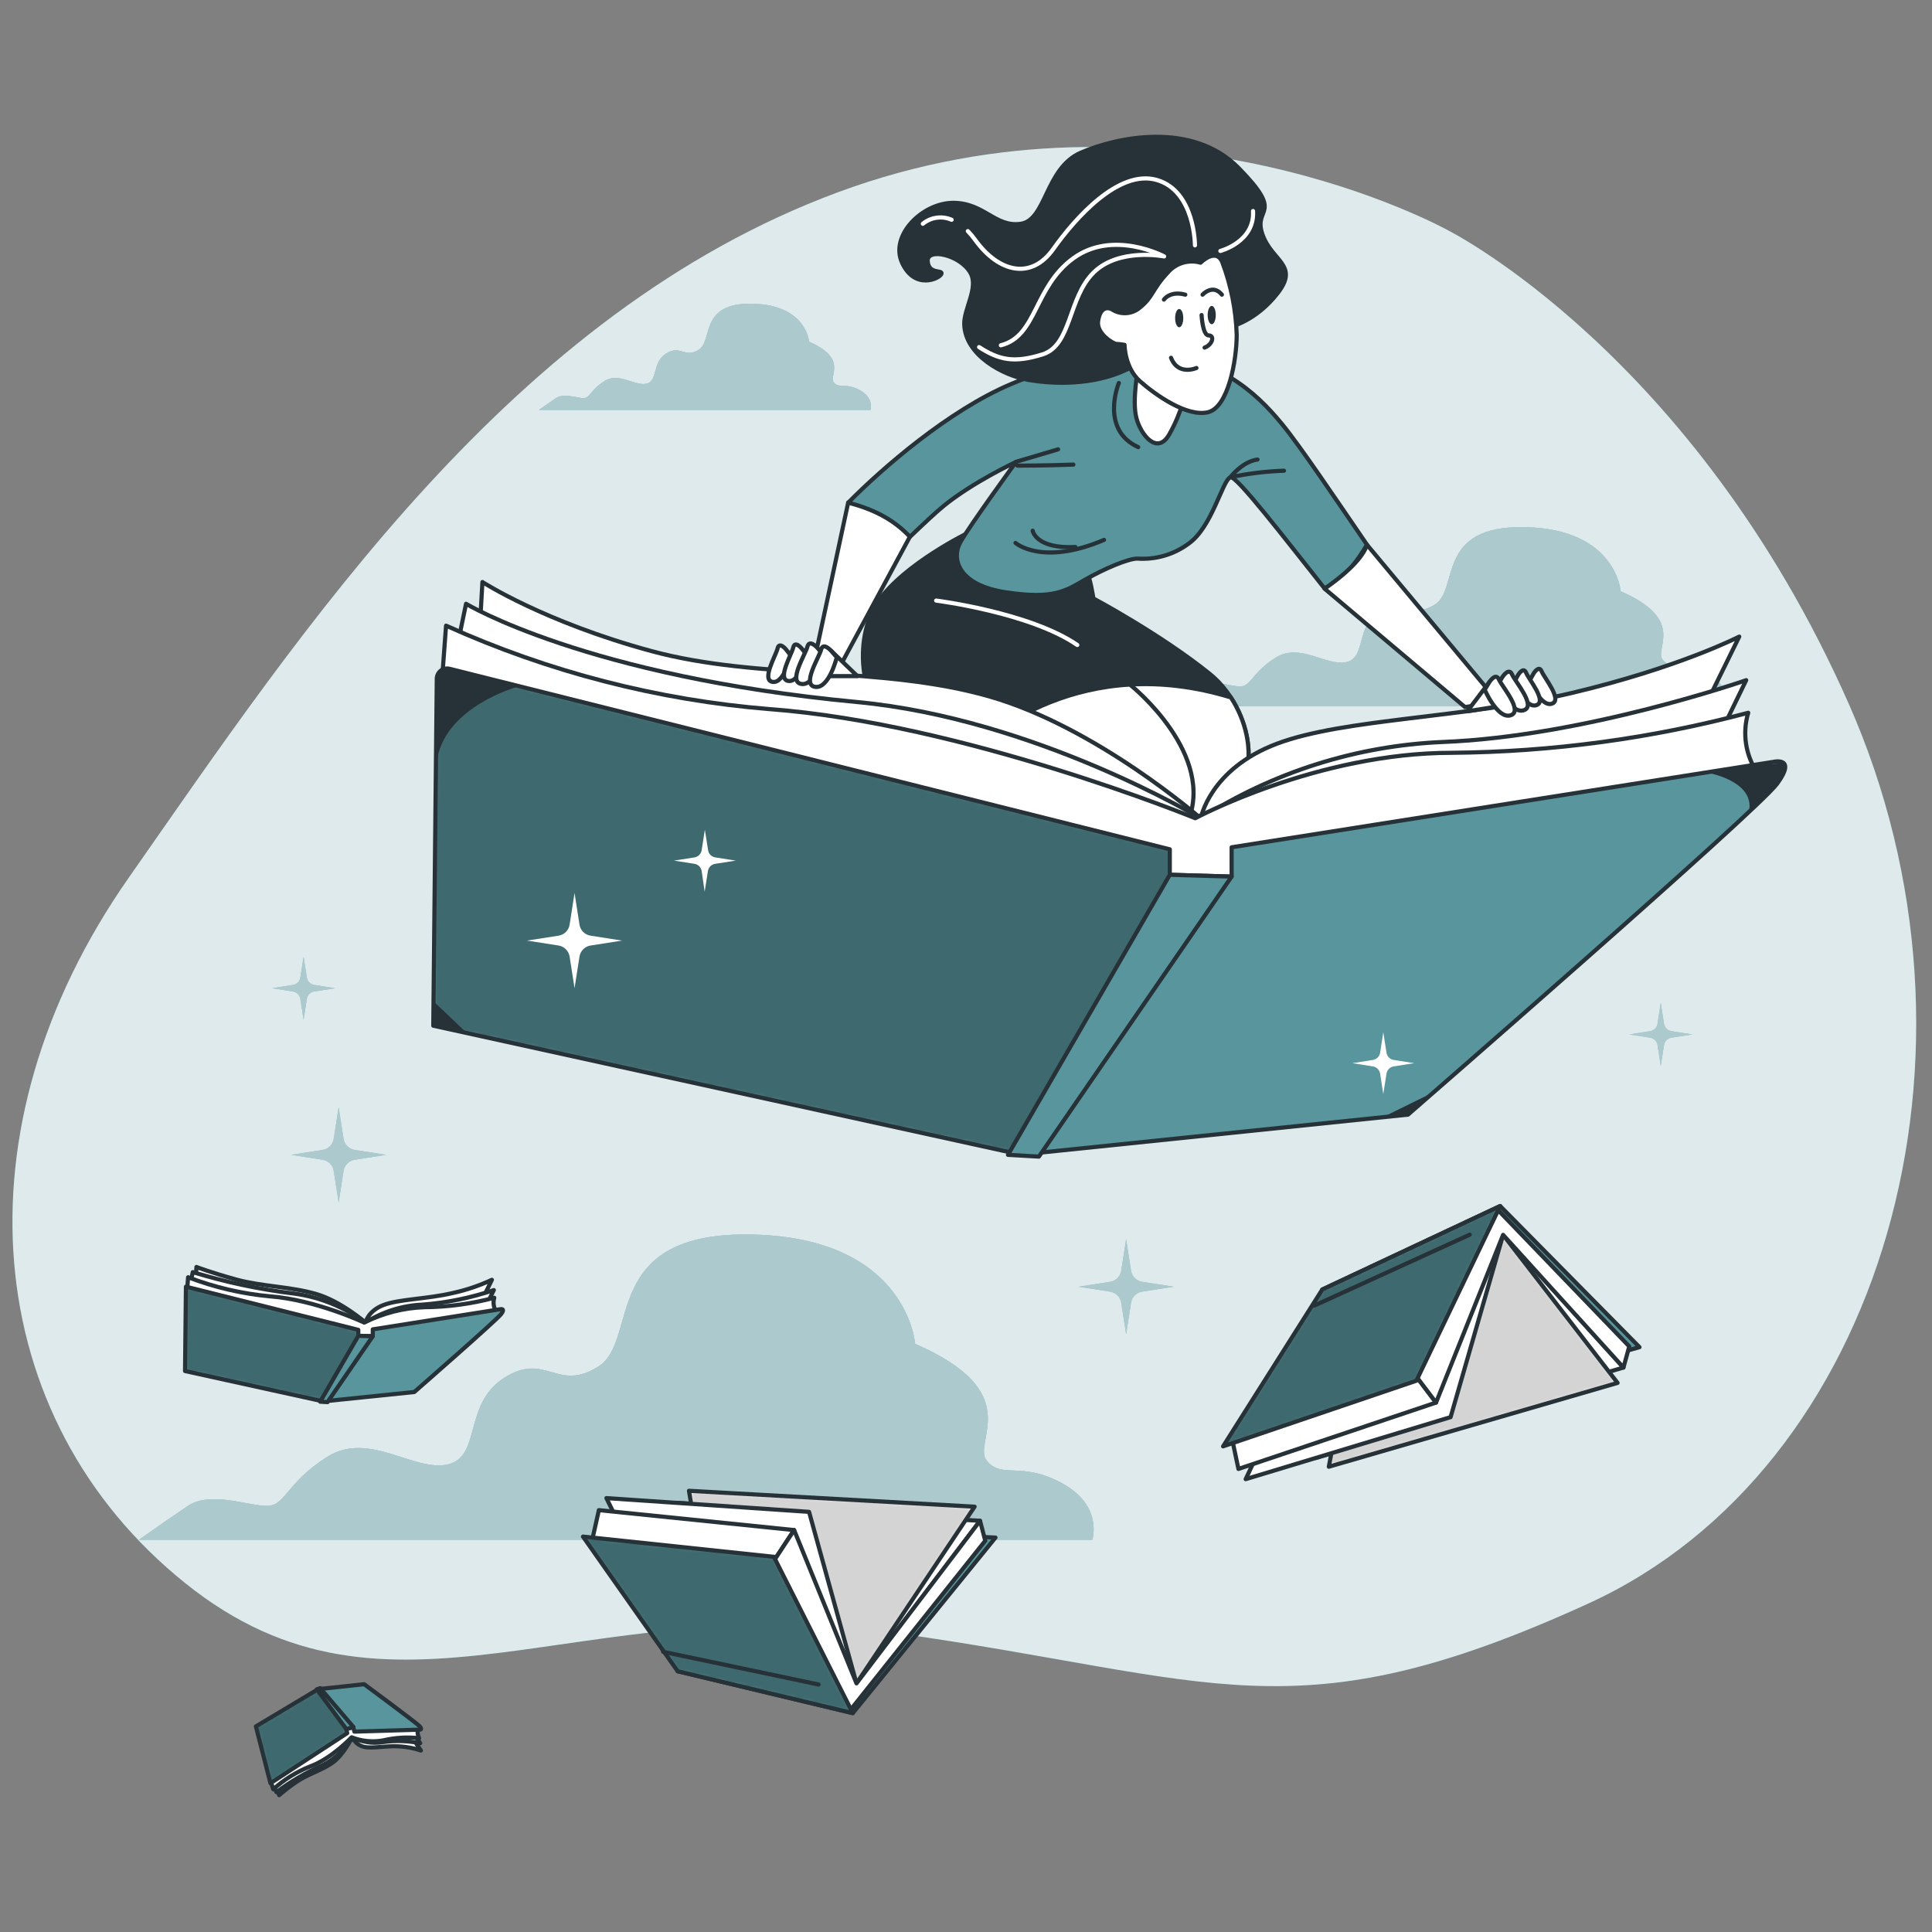 <svg width="466" height="466" viewBox="0 0 466 466" fill="none" xmlns="http://www.w3.org/2000/svg">
<rect x="0" y="0" width="466" height="466" fill="#808080" stroke="none"/>
<path d="M349.35 55.602C349.35 55.602 280.764 17.245 202.097 46.379C123.431 75.513 73.231 151.371 30.982 211.805C-11.267 272.239 -4.852 342.075 44.669 381.849C94.189 421.622 139.045 383.039 216.165 393.905C293.284 404.77 312.052 419.242 383.126 386.764C454.2 354.286 483.167 253.852 445.845 169.58C408.523 85.307 349.35 55.602 349.35 55.602Z" fill="#59959C"/>
<path opacity="0.8" d="M349.35 55.602C349.35 55.602 280.764 17.245 202.097 46.379C123.431 75.513 73.231 151.371 30.982 211.805C-11.267 272.239 -4.852 342.075 44.669 381.849C94.189 421.622 139.045 383.039 216.165 393.905C293.284 404.77 312.052 419.242 383.126 386.764C454.2 354.286 483.167 253.852 445.845 169.58C408.523 85.307 349.35 55.602 349.35 55.602Z" fill="white"/>
<path d="M411.76 162.368C405.893 159.166 403.227 161.832 401.049 159.166C398.871 156.5 406.916 149.562 390.909 142.624C390.909 142.624 389.85 127.688 367.976 127.152C346.101 126.616 352.052 142.1 346.101 145.825C340.151 149.55 338.627 143.695 332.76 147.432C326.893 151.169 329.559 158.631 324.763 159.702C319.966 160.773 313.564 154.941 307.696 158.631C301.829 162.32 301.829 165.569 299.151 165.569C296.474 165.569 291.154 163.439 287.952 165.569C284.751 167.699 281.014 170.329 281.014 170.329H416.033C416.033 170.329 417.639 165.569 411.76 162.368Z" fill="#59959C"/>
<path opacity="0.5" d="M411.76 162.368C405.893 159.166 403.227 161.832 401.049 159.166C398.871 156.5 406.916 149.562 390.909 142.624C390.909 142.624 389.85 127.688 367.976 127.152C346.101 126.616 352.052 142.1 346.101 145.825C340.151 149.55 338.627 143.695 332.76 147.432C326.893 151.169 329.559 158.631 324.763 159.702C319.966 160.773 313.564 154.941 307.696 158.631C301.829 162.32 301.829 165.569 299.151 165.569C296.474 165.569 291.154 163.439 287.952 165.569C284.751 167.699 281.014 170.329 281.014 170.329H416.033C416.033 170.329 417.639 165.569 411.76 162.368Z" fill="#59959C"/>
<path d="M207.417 94.126C203.942 92.234 202.359 93.817 201.098 92.234C199.836 90.651 204.573 86.545 195.147 82.427C195.147 82.427 194.516 73.573 181.556 73.263C168.596 72.954 172.035 82.118 168.596 84.332C165.156 86.545 164.168 83.07 160.681 85.272C157.194 87.474 158.789 91.913 155.921 92.555C153.053 93.198 149.28 89.699 145.805 91.913C142.33 94.126 142.33 96.03 140.747 96.03C139.164 96.03 135.986 94.757 134.106 96.03C132.226 97.304 130 98.875 130 98.875H209.952C209.952 98.875 210.904 96.066 207.417 94.126Z" fill="#59959C"/>
<path opacity="0.5" d="M207.417 94.126C203.942 92.234 202.359 93.817 201.098 92.234C199.836 90.651 204.573 86.545 195.147 82.427C195.147 82.427 194.516 73.573 181.556 73.263C168.596 72.954 172.035 82.118 168.596 84.332C165.156 86.545 164.168 83.07 160.681 85.272C157.194 87.474 158.789 91.913 155.921 92.555C153.053 93.198 149.28 89.699 145.805 91.913C142.33 94.126 142.33 96.03 140.747 96.03C139.164 96.03 135.986 94.757 134.106 96.03C132.226 97.304 130 98.875 130 98.875H209.952C209.952 98.875 210.904 96.066 207.417 94.126Z" fill="#59959C"/>
<path d="M256.176 357.773C246.179 352.31 241.633 356.856 237.991 352.31C234.349 347.764 247.988 335.958 220.723 324.14C220.723 324.14 218.902 298.683 181.639 297.779C144.377 296.874 154.362 323.224 144.365 329.591C134.368 335.958 131.642 325.949 121.645 332.316C111.648 338.683 116.183 351.358 108.007 353.226C99.831 355.095 88.965 345.038 78.92 351.406C68.876 357.773 68.923 363.223 64.377 363.223C59.831 363.223 50.738 359.582 45.335 363.223C39.932 366.865 33.517 371.4 33.517 371.4H263.448C263.448 371.4 266.173 363.223 256.176 357.773Z" fill="#59959C"/>
<path opacity="0.5" d="M256.176 357.773C246.179 352.31 241.633 356.856 237.991 352.31C234.349 347.764 247.988 335.958 220.723 324.14C220.723 324.14 218.902 298.683 181.639 297.779C144.377 296.874 154.362 323.224 144.365 329.591C134.368 335.958 131.642 325.949 121.645 332.316C111.648 338.683 116.183 351.358 108.007 353.226C99.831 355.095 88.965 345.038 78.92 351.406C68.876 357.773 68.923 363.223 64.377 363.223C59.831 363.223 50.738 359.582 45.335 363.223C39.932 366.865 33.517 371.4 33.517 371.4H263.448C263.448 371.4 266.173 363.223 256.176 357.773Z" fill="#59959C"/>
<g opacity="0.5">
<path d="M411.76 162.368C405.893 159.166 403.227 161.832 401.049 159.166C398.871 156.5 406.916 149.562 390.909 142.624C390.909 142.624 389.85 127.688 367.976 127.152C346.101 126.616 352.052 142.1 346.101 145.825C340.151 149.55 338.627 143.695 332.76 147.432C326.893 151.169 329.559 158.631 324.763 159.702C319.966 160.773 313.564 154.941 307.696 158.631C301.829 162.32 301.829 165.569 299.151 165.569C296.474 165.569 291.154 163.439 287.952 165.569C284.751 167.699 281.014 170.329 281.014 170.329H416.033C416.033 170.329 417.639 165.569 411.76 162.368Z" fill="white"/>
<path opacity="0.5" d="M411.76 162.368C405.893 159.166 403.227 161.832 401.049 159.166C398.871 156.5 406.916 149.562 390.909 142.624C390.909 142.624 389.85 127.688 367.976 127.152C346.101 126.616 352.052 142.1 346.101 145.825C340.151 149.55 338.627 143.695 332.76 147.432C326.893 151.169 329.559 158.631 324.763 159.702C319.966 160.773 313.564 154.941 307.696 158.631C301.829 162.32 301.829 165.569 299.151 165.569C296.474 165.569 291.154 163.439 287.952 165.569C284.751 167.699 281.014 170.329 281.014 170.329H416.033C416.033 170.329 417.639 165.569 411.76 162.368Z" fill="white"/>
</g>
<g opacity="0.5">
<path d="M207.417 94.126C203.942 92.234 202.359 93.817 201.098 92.234C199.836 90.651 204.573 86.545 195.147 82.427C195.147 82.427 194.516 73.573 181.556 73.263C168.596 72.954 172.035 82.118 168.596 84.332C165.156 86.545 164.168 83.07 160.681 85.272C157.194 87.474 158.789 91.913 155.921 92.555C153.053 93.198 149.28 89.699 145.805 91.913C142.33 94.126 142.33 96.03 140.747 96.03C139.164 96.03 135.986 94.757 134.106 96.03C132.226 97.304 130 98.875 130 98.875H209.952C209.952 98.875 210.904 96.066 207.417 94.126Z" fill="white"/>
<path opacity="0.5" d="M207.417 94.126C203.942 92.234 202.359 93.817 201.098 92.234C199.836 90.651 204.573 86.545 195.147 82.427C195.147 82.427 194.516 73.573 181.556 73.263C168.596 72.954 172.035 82.118 168.596 84.332C165.156 86.545 164.168 83.07 160.681 85.272C157.194 87.474 158.789 91.913 155.921 92.555C153.053 93.198 149.28 89.699 145.805 91.913C142.33 94.126 142.33 96.03 140.747 96.03C139.164 96.03 135.986 94.757 134.106 96.03C132.226 97.304 130 98.875 130 98.875H209.952C209.952 98.875 210.904 96.066 207.417 94.126Z" fill="white"/>
</g>
<g opacity="0.5">
<path d="M256.176 357.773C246.179 352.31 241.633 356.856 237.991 352.31C234.349 347.764 247.988 335.958 220.723 324.14C220.723 324.14 218.902 298.683 181.639 297.779C144.377 296.874 154.362 323.224 144.365 329.591C134.368 335.958 131.642 325.949 121.645 332.316C111.648 338.683 116.183 351.358 108.007 353.226C99.831 355.095 88.965 345.038 78.92 351.406C68.876 357.773 68.923 363.223 64.377 363.223C59.831 363.223 50.738 359.582 45.335 363.223C39.932 366.865 33.517 371.4 33.517 371.4H263.448C263.448 371.4 266.173 363.223 256.176 357.773Z" fill="white"/>
<path opacity="0.5" d="M256.176 357.773C246.179 352.31 241.633 356.856 237.991 352.31C234.349 347.764 247.988 335.958 220.723 324.14C220.723 324.14 218.902 298.683 181.639 297.779C144.377 296.874 154.362 323.224 144.365 329.591C134.368 335.958 131.642 325.949 121.645 332.316C111.648 338.683 116.183 351.358 108.007 353.226C99.831 355.095 88.965 345.038 78.92 351.406C68.876 357.773 68.923 363.223 64.377 363.223C59.831 363.223 50.738 359.582 45.335 363.223C39.932 366.865 33.517 371.4 33.517 371.4H263.448C263.448 371.4 266.173 363.223 256.176 357.773Z" fill="white"/>
</g>
<path d="M88.168 319.011C88.168 319.011 82.288 313.857 76.207 312.096C70.125 310.335 63.116 310.299 57.058 308.645C51 306.99 47.382 305.598 47.382 305.598L47.073 311.073L87.918 322.105L115.862 314.369L118.646 308.692C115.601 310.11 112.408 311.183 109.125 311.894C103.044 313.334 96.237 313.334 92.464 314.786C88.691 316.238 88.168 319.011 88.168 319.011Z" fill="white" stroke="#263238" stroke-linecap="round" stroke-linejoin="round"/>
<path d="M46.502 306.836C54.486 309.278 62.67 311.01 70.958 312.013C77.193 312.859 83.112 315.266 88.168 319.011C92.28 316.382 97.014 314.888 101.89 314.679C107.754 314.234 113.54 313.055 119.111 311.168L117.361 314.738L87.346 320.617L45.883 309.787L46.502 306.836Z" fill="white" stroke="#263238" stroke-linecap="round" stroke-linejoin="round"/>
<path d="M45.371 308.073C51.715 310.505 58.362 312.054 65.127 312.679C76.171 313.512 87.858 319.011 87.858 319.011C92.378 316.731 97.341 315.464 102.401 315.297C108.08 315.248 113.73 314.485 119.218 313.024C119.047 313.594 119.004 314.195 119.092 314.784C119.181 315.372 119.398 315.934 119.729 316.428L87.751 323.236L45.157 310.858L45.371 308.073Z" fill="white" stroke="#263238" stroke-linecap="round" stroke-linejoin="round"/>
<path d="M44.847 310.347L86.418 320.76V322.188L89.917 322.283V320.641L120.658 315.785C120.658 315.785 122.003 315.476 120.86 316.976C119.717 318.475 99.926 335.756 99.926 335.756L77.956 338.017L44.633 330.698L44.847 310.347Z" fill="#59959C"/>
<mask id="mask0_180779_11801" style="mask-type:luminance" maskUnits="userSpaceOnUse" x="44" y="310" width="78" height="29">
<path d="M44.847 310.347L86.418 320.76V322.188L89.917 322.283V320.641L120.658 315.785C120.658 315.785 122.003 315.476 120.86 316.976C119.717 318.475 99.926 335.756 99.926 335.756L77.956 338.017L44.633 330.698L44.847 310.347Z" fill="white"/>
</mask>
<g mask="url(#mask0_180779_11801)">
<path opacity="0.3" d="M86.418 322.212V320.76L44.847 310.347L44.645 330.769L77.956 338.088L78.551 338.029L87.346 322.236L86.418 322.212Z" fill="black"/>
</g>
<path d="M44.847 310.347L86.418 320.76V322.188L89.917 322.283V320.641L120.658 315.785C120.658 315.785 122.003 315.476 120.86 316.976C119.717 318.475 99.926 335.756 99.926 335.756L77.956 338.017L44.633 330.698L44.847 310.347Z" stroke="#263238" stroke-linecap="round" stroke-linejoin="round"/>
<path d="M86.418 322.212L77.23 338.088L78.992 338.195L89.917 322.307L86.418 322.212Z" fill="#59959C" stroke="#263238" stroke-linecap="round" stroke-linejoin="round"/>
<path d="M84.942 419.004C84.942 419.004 82.943 423.193 80.277 425.11C77.611 427.026 74.207 427.93 71.518 429.775C70.057 430.763 68.658 431.84 67.329 433L66.257 429.358L84.276 416.945L99.212 418.754L101.521 422.229C99.852 421.664 98.114 421.328 96.355 421.23C93.154 421.004 89.834 421.837 87.727 421.325C87.12 421.168 86.555 420.879 86.074 420.477C85.592 420.076 85.206 419.573 84.942 419.004Z" fill="white" stroke="#263238" stroke-linecap="round" stroke-linejoin="round"/>
<path d="M66.674 432.274C70.097 429.7 73.807 427.531 77.73 425.812C80.763 424.318 83.276 421.946 84.942 419.004C87.224 420.193 89.83 420.611 92.369 420.194C95.358 419.783 98.394 419.872 101.354 420.456L99.89 418.231L84.276 417.993L65.877 430.334L66.674 432.274Z" fill="white" stroke="#263238" stroke-linecap="round" stroke-linejoin="round"/>
<path d="M65.912 431.584C68.517 429.235 71.519 427.369 74.779 426.074C80.015 424.169 84.799 419.04 84.799 419.04C87.252 419.998 89.924 420.25 92.511 419.766C95.322 419.108 98.224 418.935 101.092 419.254C100.732 418.516 100.619 417.681 100.771 416.874L84.038 416.208L65.341 429.739L65.912 431.584Z" fill="white" stroke="#263238" stroke-linecap="round" stroke-linejoin="round"/>
<path d="M65.234 430.12L83.752 418.028L83.502 417.064L85.204 416.564L85.478 417.671L101.283 417.195C101.283 417.195 101.985 417.195 101.175 416.338C100.366 415.481 87.846 406.234 87.846 406.234L76.742 407.424L61.723 416.41L65.234 430.12Z" fill="#59959C"/>
<mask id="mask1_180779_11801" style="mask-type:luminance" maskUnits="userSpaceOnUse" x="61" y="406" width="41" height="25">
<path d="M65.234 430.12L83.752 418.028L83.502 417.064L85.204 416.564L85.478 417.671L101.283 417.195C101.283 417.195 101.985 417.195 101.175 416.338C100.366 415.481 87.846 406.234 87.846 406.234L76.742 407.424L61.723 416.41L65.234 430.12Z" fill="white"/>
</mask>
<g mask="url(#mask1_180779_11801)">
<path opacity="0.3" d="M83.55 417.064L83.8 418.028L65.281 430.12L61.735 416.374L76.754 407.389L77.052 407.353L84.002 416.933L83.55 417.064Z" fill="black"/>
</g>
<path d="M65.234 430.12L83.752 418.028L83.502 417.064L85.204 416.564L85.478 417.671L101.283 417.195C101.283 417.195 101.985 417.195 101.175 416.338C100.366 415.481 87.846 406.234 87.846 406.234L76.742 407.424L61.723 416.41L65.234 430.12Z" stroke="#263238" stroke-linecap="round" stroke-linejoin="round"/>
<path d="M83.55 417.064L76.409 407.472L77.242 407.187L85.252 416.565L83.55 417.064Z" fill="#59959C" stroke="#263238" stroke-linecap="round" stroke-linejoin="round"/>
<path d="M361.835 290.9L395.444 324.937L323.68 345.157L318.931 311.037L361.835 290.9Z" fill="#59959C" stroke="#263238" stroke-linecap="round" stroke-linejoin="round"/>
<path d="M391.576 329.853L317.348 351.667L323.335 312.441L360.787 295.732L391.576 329.853Z" fill="white" stroke="#263238" stroke-linecap="round" stroke-linejoin="round"/>
<path d="M362.549 297.85L390.16 333.554L320.514 353.774L328.607 310.858L362.549 297.85Z" fill="white"/>
<mask id="mask2_180779_11801" style="mask-type:luminance" maskUnits="userSpaceOnUse" x="320" y="297" width="71" height="57">
<path d="M362.549 297.85L390.16 333.554L320.514 353.774L328.607 310.858L362.549 297.85Z" fill="white"/>
</mask>
<g mask="url(#mask2_180779_11801)">
<path opacity="0.17" d="M362.549 297.85L390.16 333.554L320.514 353.774L328.607 310.858L362.549 297.85Z" fill="black"/>
</g>
<path d="M362.549 297.85L390.16 333.554L320.514 353.774L328.607 310.858L362.549 297.85Z" stroke="#263238" stroke-linecap="round" stroke-linejoin="round"/>
<path d="M362.549 297.85L349.886 341.813L300.46 356.773L319.455 316.309L362.549 297.85Z" fill="white" stroke="#263238" stroke-linecap="round" stroke-linejoin="round"/>
<path d="M346.375 338.302L298.711 354.309L297.295 347.621L341.448 331.792L346.375 338.302Z" fill="white" stroke="#263238" stroke-linecap="round" stroke-linejoin="round"/>
<path d="M361.323 291.864L392.98 324.759L391.576 329.853L362.549 297.85L346.375 338.302L341.448 331.792L361.323 291.864Z" fill="white" stroke="#263238" stroke-linecap="round" stroke-linejoin="round"/>
<path d="M361.835 290.9L341.627 333.03L295.01 348.859L318.931 311.037L361.835 290.9Z" fill="#59959C"/>
<mask id="mask3_180779_11801" style="mask-type:luminance" maskUnits="userSpaceOnUse" x="295" y="290" width="67" height="59">
<path d="M361.835 290.9L341.627 333.03L295.01 348.859L318.931 311.037L361.835 290.9Z" fill="white"/>
</mask>
<g mask="url(#mask3_180779_11801)">
<path opacity="0.3" d="M361.835 290.9L341.627 333.03L295.01 348.859L318.931 311.037L361.835 290.9Z" fill="black"/>
</g>
<path d="M361.835 290.9L341.627 333.03L295.01 348.859L318.931 311.037L361.835 290.9Z" stroke="#263238" stroke-linecap="round" stroke-linejoin="round"/>
<path d="M317.003 314.917L354.504 297.803" stroke="#263238" stroke-linecap="round" stroke-linejoin="round"/>
<path d="M205.691 413.208L240.11 370.864L169.107 367.532L163.454 403.104L205.691 413.208Z" fill="#59959C" stroke="#263238" stroke-linecap="round" stroke-linejoin="round"/>
<path d="M236.385 366.818L162.966 362.474L167.87 400.641L204.775 408.591L236.385 366.818Z" fill="white" stroke="#263238" stroke-linecap="round" stroke-linejoin="round"/>
<path d="M206.584 406.032L235.075 363.414L166.18 359.582L173.094 400.974L206.584 406.032Z" fill="white"/>
<mask id="mask4_180779_11801" style="mask-type:luminance" maskUnits="userSpaceOnUse" x="166" y="359" width="70" height="48">
<path d="M206.584 406.032L235.075 363.414L166.18 359.582L173.094 400.974L206.584 406.032Z" fill="white"/>
</mask>
<g mask="url(#mask4_180779_11801)">
<path opacity="0.17" d="M206.584 406.032L235.075 363.414L166.18 359.582L173.094 400.974L206.584 406.032Z" fill="black"/>
</g>
<path d="M206.584 406.032L235.075 363.414L166.18 359.582L173.094 400.974L206.584 406.032Z" stroke="#263238" stroke-linecap="round" stroke-linejoin="round"/>
<path d="M206.584 406.032L195.147 364.663L146.269 361.343L164.121 397.653L206.584 406.032Z" fill="white" stroke="#263238" stroke-linecap="round" stroke-linejoin="round"/>
<path d="M191.541 369.055L144.448 364.247L142.865 371.328L186.459 376.791L191.541 369.055Z" fill="white" stroke="#263238" stroke-linecap="round" stroke-linejoin="round"/>
<path d="M205.192 412.363L237.646 371.626L236.385 366.818L206.584 406.032L191.541 369.055L186.459 376.791L205.192 412.363Z" fill="white" stroke="#263238" stroke-linecap="round" stroke-linejoin="round"/>
<path d="M205.691 413.208L186.662 375.505L140.616 370.626L163.454 403.104L205.691 413.208Z" fill="#59959C"/>
<mask id="mask5_180779_11801" style="mask-type:luminance" maskUnits="userSpaceOnUse" x="140" y="370" width="66" height="44">
<path d="M205.691 413.208L186.662 375.505L140.616 370.626L163.454 403.104L205.691 413.208Z" fill="white"/>
</mask>
<g mask="url(#mask5_180779_11801)">
<path opacity="0.3" d="M205.691 413.208L186.662 375.505L140.616 370.626L163.454 403.104L205.691 413.208Z" fill="black"/>
</g>
<path d="M205.691 413.208L186.662 375.505L140.616 370.626L163.454 403.104L205.691 413.208Z" stroke="#263238" stroke-linecap="round" stroke-linejoin="round"/>
<path d="M159.943 398.415L197.444 406.306" stroke="#263238" stroke-linecap="round" stroke-linejoin="round"/>
<path d="M233.6 128.473C233.6 128.473 218.009 136.006 211.773 145.134C205.537 154.263 207.358 171.115 216.962 176.565C226.566 182.016 260.092 202.034 283.739 199.178C307.387 196.321 303.745 172.15 291.796 162.534C279.848 152.918 263.733 144.349 263.733 144.349C263.733 144.349 262.96 139.16 261.913 137.339C260.865 135.518 248.928 123.796 233.6 128.473Z" fill="#263238" stroke="#263238" stroke-linecap="round" stroke-linejoin="round"/>
<path d="M296.89 168.223C261.496 157.393 238.182 176.78 230.874 184.206C245.513 191.811 267.078 201.153 283.739 199.142C303.519 196.75 304.197 179.434 296.89 168.223Z" fill="white" stroke="#263238" stroke-linecap="round" stroke-linejoin="round"/>
<path d="M272.826 165.366C272.826 165.366 293.617 182.028 286.334 198.618" stroke="#263238" stroke-linecap="round" stroke-linejoin="round"/>
<path d="M204.585 121.213L196.254 160.071H202.954L219.473 129.449C219.473 129.449 216.248 119.63 204.585 121.213Z" fill="white" stroke="#263238" stroke-linecap="round" stroke-linejoin="round"/>
<path d="M309.291 102.362C302.472 94.031 293.463 86.307 276.956 84.986C276.956 84.986 262.888 84.546 243.751 92.686C228.792 99.041 212.808 112.918 204.585 121.249C211.94 123.117 216.319 126.128 219.485 129.485C222.746 126.378 225.59 123.677 227.685 121.975C234.73 116.25 245.072 111.419 245.072 111.419C245.072 111.419 233.85 126.807 231.648 130.77C229.446 134.733 230.993 141.112 242.645 142.873C254.296 144.635 257.164 142.433 261.782 139.791C266.399 137.149 272.124 134.733 274.325 134.733C278.725 135.045 283.092 133.779 286.643 131.163C292.356 127.2 294.784 115.989 296.759 115.108C298.116 114.501 310.124 130.163 319.479 141.921L320.288 141.505C324.358 139.41 327.536 135.138 329.714 131.377C322.144 120.321 313.706 107.765 309.291 102.362Z" fill="#59959C" stroke="#263238" stroke-linecap="round" stroke-linejoin="round"/>
<path d="M269.863 92.377C269.863 92.377 265.197 103.6 274.54 107.848" stroke="#263238" stroke-linecap="round" stroke-linejoin="round"/>
<path d="M245.072 111.383L255.212 108.384" stroke="#263238" stroke-linecap="round" stroke-linejoin="round"/>
<path d="M244.942 130.96C244.942 130.96 251.332 136.601 266.292 130.222" stroke="#263238" stroke-linecap="round" stroke-linejoin="round"/>
<path d="M303.317 110.835C299.627 111.323 296.759 115.12 296.759 115.12C301.016 114.213 305.345 113.683 309.696 113.537" stroke="#263238" stroke-linecap="round" stroke-linejoin="round"/>
<path d="M245.406 112.311C245.406 112.311 252.273 112.311 258.902 112.061" stroke="#263238" stroke-linecap="round" stroke-linejoin="round"/>
<path d="M249.083 128.009C249.083 128.009 249.821 132.436 259.39 131.936" stroke="#263238" stroke-linecap="round" stroke-linejoin="round"/>
<path d="M274.54 88.723C274.54 88.723 273.004 96.637 274.099 100.815C275.194 104.992 279.157 109.836 282.026 104.778C284.894 99.72 286.417 94.067 286.417 91.365C286.417 88.663 276.515 83.665 274.54 88.723Z" fill="white" stroke="#263238" stroke-linecap="round" stroke-linejoin="round"/>
<path d="M296.759 78.821C296.759 78.821 302.912 77.5 308.196 70.681C313.48 63.861 306.661 62.993 304.459 56.4C302.258 49.806 310.005 51.996 298.794 40.559C287.583 29.122 269.315 33.085 260.711 36.822C252.106 40.559 252.38 53.103 246.203 53.984C240.026 54.864 237.396 48.926 229.922 48.926C222.448 48.926 214.522 56.84 217.605 63.433C220.687 70.026 226.626 67.182 227.066 66.075C227.506 64.968 223.984 66.301 223.757 62.993C223.531 59.684 231.672 61.458 234.1 65.861C236.063 69.431 232.457 74.501 232.576 78.25C232.826 85.772 242.038 90.58 247.953 91.615C255.938 93.007 265.65 92.519 272.886 88.556C281.776 83.677 277.646 73.561 284.192 70.919C290.737 68.277 294.093 72.24 294.093 72.24L296.759 78.821Z" fill="#263238" stroke="#263238" stroke-linecap="round" stroke-linejoin="round"/>
<path d="M229.53 53.008C228.396 52.515 227.149 52.345 225.925 52.515C224.701 52.685 223.547 53.189 222.591 53.972" stroke="white" stroke-linecap="round" stroke-linejoin="round"/>
<path d="M288.226 59.173C288.226 59.173 288.226 46.081 279.038 43.415C269.851 40.75 259.354 52.603 254.046 60.077C248.738 67.551 240.955 65.766 235.23 57.887C234.692 57.128 234.095 56.411 233.445 55.745" stroke="white" stroke-linecap="round" stroke-linejoin="round"/>
<path d="M236.158 83.725C240.919 86.783 244.489 87.664 251.475 85.474C258.461 83.284 257.604 71.907 263.722 65.79C269.839 59.672 280.788 61.85 280.788 61.85C280.788 61.85 268.542 55.281 258.913 62.279C249.285 69.277 250.154 81.094 241.407 83.284" stroke="white" stroke-linecap="round" stroke-linejoin="round"/>
<path d="M294.355 60.529C294.355 60.529 302.686 58.339 302.234 50.901" stroke="white" stroke-linecap="round" stroke-linejoin="round"/>
<path d="M225.804 144.861C225.804 144.861 248.417 147.717 259.842 155.572" stroke="white" stroke-linecap="round" stroke-linejoin="round"/>
<path d="M289.583 63.362C288.174 62.958 286.679 62.967 285.276 63.389C283.873 63.811 282.621 64.628 281.669 65.742C277.932 69.693 278.098 71.692 274.98 74.156C274.05 74.969 272.878 75.453 271.645 75.532C270.412 75.612 269.188 75.283 268.161 74.596C266.84 73.942 265.304 74.382 264.864 77.453C264.424 80.523 268.601 82.951 269.268 82.951C269.93 82.987 270.59 83.062 271.243 83.177C271.243 83.177 271.243 88.675 274.98 91.972C278.717 95.269 286.203 100.553 291.261 99.458C296.319 98.363 298.294 86.7 298.294 80.761C298.109 74.74 296.923 68.791 294.784 63.159C293.236 59.684 289.583 63.362 289.583 63.362Z" fill="white" stroke="#263238" stroke-linecap="round" stroke-linejoin="round"/>
<path d="M285.406 76.727C285.406 77.917 284.977 78.94 284.43 78.94C283.882 78.94 283.442 77.952 283.442 76.727C283.442 75.501 283.882 74.525 284.43 74.525C284.977 74.525 285.406 75.513 285.406 76.727Z" fill="#263238"/>
<path d="M293.248 75.989C293.248 77.179 292.808 78.202 292.272 78.202C291.737 78.202 291.285 77.215 291.285 75.989C291.285 74.763 291.725 73.787 292.272 73.787C292.82 73.787 293.248 74.775 293.248 75.989Z" fill="#263238"/>
<path d="M280.74 72.264C280.74 72.264 282.204 70.062 285.893 71.074" stroke="#263238" stroke-linecap="round" stroke-linejoin="round"/>
<path d="M290.059 71.074C290.059 71.074 292.51 68.372 294.724 71.074" stroke="#263238" stroke-linecap="round" stroke-linejoin="round"/>
<path d="M289.821 75.989C289.821 75.989 290.059 80.904 291.535 80.904C293.01 80.904 292.51 83.106 290.547 83.844" stroke="#263238" stroke-linecap="round" stroke-linejoin="round"/>
<path d="M288.583 88.759C288.583 88.759 284.168 90.722 282.454 86.295" stroke="#263238" stroke-linecap="round" stroke-linejoin="round"/>
<path d="M289.619 197.393C289.619 197.393 264.626 175.471 238.729 168.009C212.832 160.547 183.032 164.058 157.147 157.048C131.262 150.038 116.361 140.386 116.361 140.386L115.04 163.629L288.797 210.567L407.666 177.672L419.508 153.549C419.508 153.549 405.036 160.999 379.151 167.14C353.266 173.281 324.263 173.269 308.018 179.374C291.773 185.48 289.619 197.393 289.619 197.393Z" fill="white" stroke="#263238" stroke-linecap="round" stroke-linejoin="round"/>
<path d="M112.41 145.635C112.41 145.635 141.401 163.189 206.715 169.33C249.738 173.364 289.619 197.393 289.619 197.393C307.094 186.22 327.212 179.864 347.934 178.97C382.15 177.661 421.186 164.058 421.186 164.058L413.748 179.374L286.108 204.367L109.78 158.309L112.41 145.635Z" fill="white" stroke="#263238" stroke-linecap="round" stroke-linejoin="round"/>
<path d="M107.59 150.906C132.265 162.051 158.675 168.863 185.662 171.043C232.588 174.554 288.297 197.357 288.297 197.357C288.297 197.357 317.681 181.576 350.184 181.576C374.324 181.37 398.343 178.127 421.674 171.924C420.948 174.348 420.769 176.903 421.147 179.405C421.526 181.907 422.454 184.295 423.864 186.396L287.857 215.375L106.71 162.712L107.59 150.906Z" fill="white" stroke="#263238" stroke-linecap="round" stroke-linejoin="round"/>
<path d="M108.471 161.32L282.156 204.855V210.996L297.069 211.436V204.367L427.779 183.754C427.779 183.754 433.48 182.433 428.66 189.014C423.84 195.596 339.615 268.847 339.615 268.847L246.191 278.499L104.508 247.401L105.353 163.724C105.355 163.345 105.444 162.971 105.613 162.631C105.782 162.291 106.025 161.994 106.326 161.762C106.626 161.531 106.976 161.37 107.347 161.294C107.719 161.217 108.103 161.226 108.471 161.32Z" fill="#59959C"/>
<mask id="mask6_180779_11801" style="mask-type:luminance" maskUnits="userSpaceOnUse" x="104" y="161" width="327" height="118">
<path d="M108.471 161.32L282.156 204.855V210.996L297.069 211.436V204.367L427.779 183.754C427.779 183.754 433.48 182.433 428.66 189.014C423.84 195.596 339.615 268.847 339.615 268.847L246.191 278.499L104.508 247.401L105.353 163.724C105.355 163.345 105.444 162.971 105.613 162.631C105.782 162.291 106.025 161.994 106.326 161.762C106.626 161.531 106.976 161.37 107.347 161.294C107.719 161.217 108.103 161.226 108.471 161.32Z" fill="white"/>
</mask>
<g mask="url(#mask6_180779_11801)">
<path opacity="0.3" d="M282.156 210.996V204.855L105.388 160.558L104.52 247.401L246.191 278.547L248.726 278.285L286.12 211.115L282.156 210.996Z" fill="black"/>
</g>
<path d="M108.471 161.32L282.156 204.855V210.996L297.069 211.436V204.367L427.779 183.754C427.779 183.754 433.48 182.433 428.66 189.014C423.84 195.596 339.615 268.847 339.615 268.847L246.191 278.499L104.508 247.401L105.353 163.724C105.355 163.345 105.444 162.971 105.613 162.631C105.782 162.291 106.025 161.994 106.326 161.762C106.626 161.531 106.976 161.37 107.347 161.294C107.719 161.217 108.103 161.226 108.471 161.32Z" stroke="#263238" stroke-linecap="round" stroke-linejoin="round"/>
<path d="M282.156 210.996L243.121 278.547L250.583 278.975L297.069 211.436L282.156 210.996Z" fill="#59959C" stroke="#263238" stroke-linecap="round" stroke-linejoin="round"/>
<path d="M412.439 186.515C412.439 186.515 424.09 188.693 421.662 196.464L428.66 189.038C428.66 189.038 431.861 185.051 430.397 184.278C428.934 183.504 412.439 186.515 412.439 186.515Z" fill="#263238"/>
<path d="M124.573 165.736C124.573 165.736 108.09 170.294 105.531 182.612L105.388 163.724C105.388 163.724 105.888 160.88 108.495 161.344C111.101 161.808 124.573 165.736 124.573 165.736Z" fill="#263238"/>
<path d="M104.674 241.617L112.958 249.508L104.52 247.401L104.674 241.617Z" fill="#263238"/>
<path d="M333.653 269.407L344.888 263.885L338.973 269.014L333.653 269.407Z" fill="#263238"/>
<path d="M329.714 131.389L361.323 169.282L353.361 170.544L319.479 141.981C319.479 141.981 328.25 136.232 329.714 131.389Z" fill="white" stroke="#263238" stroke-linecap="round" stroke-linejoin="round"/>
<path d="M189.542 156.595C189.542 156.595 187.959 154.679 187.554 156.393C187.149 158.107 183.567 164.057 186.364 164.474C189.161 164.89 190.744 158.095 190.744 158.095L189.542 156.595Z" fill="white" stroke="#263238" stroke-linecap="round" stroke-linejoin="round"/>
<path d="M193.326 156.369C193.326 156.369 191.731 154.453 191.339 156.155C190.946 157.857 187.352 163.819 190.149 164.248C192.945 164.676 194.54 157.857 194.54 157.857L193.326 156.369Z" fill="white" stroke="#263238" stroke-linecap="round" stroke-linejoin="round"/>
<path d="M197.123 156.227C197.123 156.227 195.23 154.096 194.742 155.989C194.254 157.881 189.982 164.498 193.326 164.974C196.67 165.45 198.527 157.833 198.527 157.833L197.123 156.227Z" fill="white" stroke="#263238" stroke-linecap="round" stroke-linejoin="round"/>
<path d="M200.431 156.941L206.81 163.082H199.253L200.431 156.941Z" fill="white" stroke="#263238" stroke-linecap="round" stroke-linejoin="round"/>
<path d="M200.431 156.941C200.431 156.941 198.539 154.81 198.051 156.703C197.563 158.595 193.291 165.212 196.635 165.676C199.979 166.14 201.836 158.535 201.836 158.535L200.431 156.941Z" fill="white" stroke="#263238" stroke-linecap="round" stroke-linejoin="round"/>
<path d="M369.904 162.451C369.904 162.451 371.177 160.309 371.844 161.927C372.51 163.546 376.973 168.878 374.295 169.734C371.618 170.591 368.964 164.117 368.964 164.117L369.904 162.451Z" fill="white" stroke="#263238" stroke-linecap="round" stroke-linejoin="round"/>
<path d="M366.167 162.808C366.167 162.808 367.44 160.666 368.107 162.284C368.773 163.903 373.248 169.234 370.558 170.091C367.869 170.948 365.227 164.474 365.227 164.474L366.167 162.808Z" fill="white" stroke="#263238" stroke-linecap="round" stroke-linejoin="round"/>
<path d="M362.406 163.272C362.406 163.272 363.941 160.892 364.703 162.665C365.465 164.438 370.654 170.329 367.512 171.317C364.37 172.305 361.264 165.129 361.264 165.129L362.406 163.272Z" fill="white" stroke="#263238" stroke-linecap="round" stroke-linejoin="round"/>
<path d="M359.252 164.498L353.909 171.567L361.383 170.377L359.252 164.498Z" fill="white" stroke="#263238" stroke-linecap="round" stroke-linejoin="round"/>
<path d="M359.252 164.498C359.252 164.498 360.776 162.118 361.549 163.891C362.323 165.664 367.5 171.543 364.358 172.531C361.216 173.519 358.11 166.354 358.11 166.354L359.252 164.498Z" fill="white" stroke="#263238" stroke-linecap="round" stroke-linejoin="round"/>
<path d="M142.437 228.062L150.054 226.872L142.437 225.682C141.766 225.58 141.146 225.266 140.666 224.787C140.186 224.307 139.873 223.686 139.771 223.016L138.581 215.387L137.391 223.016C137.29 223.685 136.978 224.304 136.501 224.784C136.023 225.263 135.405 225.578 134.737 225.682L127.108 226.872L134.737 228.062C135.403 228.171 136.018 228.487 136.495 228.966C136.971 229.444 137.285 230.061 137.391 230.728L138.581 238.356L139.771 230.728C139.878 230.059 140.193 229.441 140.672 228.963C141.151 228.484 141.768 228.169 142.437 228.062Z" fill="white"/>
<path d="M85.537 279.737L93.166 278.547L85.537 277.357C84.87 277.248 84.253 276.932 83.774 276.454C83.296 275.975 82.98 275.358 82.871 274.691L81.681 267.062L80.491 274.691C80.388 275.361 80.074 275.98 79.594 276.46C79.115 276.939 78.495 277.253 77.825 277.357L70.197 278.547L77.825 279.737C78.495 279.84 79.115 280.154 79.594 280.634C80.074 281.113 80.388 281.733 80.491 282.403L81.681 290.031L82.871 282.403C82.98 281.735 83.296 281.118 83.774 280.64C84.253 280.161 84.87 279.845 85.537 279.737Z" fill="#59959C"/>
<path opacity="0.5" d="M85.537 279.737L93.166 278.547L85.537 277.357C84.87 277.248 84.253 276.932 83.774 276.454C83.296 275.975 82.98 275.358 82.871 274.691L81.681 267.062L80.491 274.691C80.388 275.361 80.074 275.98 79.594 276.46C79.115 276.939 78.495 277.253 77.825 277.357L70.197 278.547L77.825 279.737C78.495 279.84 79.115 280.154 79.594 280.634C80.074 281.113 80.388 281.733 80.491 282.403L81.681 290.031L82.871 282.403C82.98 281.735 83.296 281.118 83.774 280.64C84.253 280.161 84.87 279.845 85.537 279.737Z" fill="white"/>
<path d="M275.48 311.549L283.109 310.359L275.48 309.168C274.812 309.066 274.193 308.753 273.714 308.276C273.235 307.799 272.92 307.182 272.814 306.514L271.624 298.886L270.434 306.514C270.328 307.182 270.013 307.799 269.534 308.276C269.055 308.753 268.436 309.066 267.768 309.168L260.139 310.359L267.768 311.549C268.436 311.651 269.055 311.964 269.534 312.441C270.013 312.918 270.328 313.535 270.434 314.203L271.624 321.831L272.814 314.203C272.92 313.535 273.235 312.918 273.714 312.441C274.193 311.964 274.812 311.651 275.48 311.549Z" fill="#59959C"/>
<path opacity="0.5" d="M275.48 311.549L283.109 310.359L275.48 309.168C274.812 309.066 274.193 308.753 273.714 308.276C273.235 307.799 272.92 307.182 272.814 306.514L271.624 298.886L270.434 306.514C270.328 307.182 270.013 307.799 269.534 308.276C269.055 308.753 268.436 309.066 267.768 309.168L260.139 310.359L267.768 311.549C268.436 311.651 269.055 311.964 269.534 312.441C270.013 312.918 270.328 313.535 270.434 314.203L271.624 321.831L272.814 314.203C272.92 313.535 273.235 312.918 273.714 312.441C274.193 311.964 274.812 311.651 275.48 311.549Z" fill="white"/>
<path d="M75.778 239.154L80.825 238.356L75.778 237.559C75.336 237.491 74.926 237.283 74.609 236.967C74.293 236.65 74.085 236.24 74.017 235.798L73.232 230.763L72.434 235.798C72.366 236.24 72.159 236.65 71.842 236.967C71.525 237.283 71.115 237.491 70.673 237.559L65.627 238.356L70.673 239.154C71.115 239.222 71.525 239.429 71.842 239.746C72.159 240.063 72.366 240.472 72.434 240.915L73.232 245.949L74.017 240.915C74.085 240.472 74.293 240.063 74.609 239.746C74.926 239.429 75.336 239.222 75.778 239.154Z" fill="#59959C"/>
<path opacity="0.5" d="M75.778 239.154L80.825 238.356L75.778 237.559C75.336 237.491 74.926 237.283 74.609 236.967C74.293 236.65 74.085 236.24 74.017 235.798L73.232 230.763L72.434 235.798C72.366 236.24 72.159 236.65 71.842 236.967C71.525 237.283 71.115 237.491 70.673 237.559L65.627 238.356L70.673 239.154C71.115 239.222 71.525 239.429 71.842 239.746C72.159 240.063 72.366 240.472 72.434 240.915L73.232 245.949L74.017 240.915C74.085 240.472 74.293 240.063 74.609 239.746C74.926 239.429 75.336 239.222 75.778 239.154Z" fill="white"/>
<path d="M403.132 250.293L408.178 249.508L403.132 248.71C402.69 248.64 402.281 248.432 401.965 248.116C401.648 247.8 401.44 247.391 401.37 246.949L400.573 241.903L399.788 246.949C399.718 247.391 399.51 247.8 399.193 248.116C398.877 248.432 398.468 248.64 398.026 248.71L392.98 249.508L398.026 250.293C398.468 250.363 398.877 250.571 399.193 250.888C399.51 251.204 399.718 251.613 399.788 252.055L400.573 257.101L401.37 252.055C401.44 251.613 401.648 251.204 401.965 250.888C402.281 250.571 402.69 250.363 403.132 250.293Z" fill="#59959C"/>
<path opacity="0.5" d="M403.132 250.293L408.178 249.508L403.132 248.71C402.69 248.64 402.281 248.432 401.965 248.116C401.648 247.8 401.44 247.391 401.37 246.949L400.573 241.903L399.788 246.949C399.718 247.391 399.51 247.8 399.193 248.116C398.877 248.432 398.468 248.64 398.026 248.71L392.98 249.508L398.026 250.293C398.468 250.363 398.877 250.571 399.193 250.888C399.51 251.204 399.718 251.613 399.788 252.055L400.573 257.101L401.37 252.055C401.44 251.613 401.648 251.204 401.965 250.888C402.281 250.571 402.69 250.363 403.132 250.293Z" fill="white"/>
<path d="M172.523 208.354L177.462 207.58L172.523 206.806C172.09 206.739 171.689 206.535 171.379 206.225C171.069 205.915 170.865 205.514 170.797 205.081L170.012 200.13L169.238 205.081C169.169 205.513 168.964 205.913 168.655 206.223C168.345 206.533 167.945 206.737 167.513 206.806L162.562 207.58L167.513 208.354C167.945 208.423 168.345 208.627 168.655 208.937C168.964 209.247 169.169 209.647 169.238 210.079L169.964 215.078L170.75 210.127C170.811 209.678 171.017 209.262 171.337 208.941C171.658 208.621 172.074 208.415 172.523 208.354Z" fill="white"/>
<path d="M336.152 257.22L341.103 256.434L336.152 255.661C335.719 255.591 335.32 255.387 335.01 255.077C334.7 254.767 334.496 254.368 334.426 253.935L333.653 248.984L332.879 253.935C332.81 254.368 332.605 254.767 332.296 255.077C331.986 255.387 331.586 255.591 331.154 255.661L326.203 256.434L331.154 257.22C331.587 257.288 331.988 257.491 332.298 257.801C332.608 258.112 332.811 258.512 332.879 258.945L333.653 263.884L334.426 258.945C334.494 258.512 334.698 258.112 335.008 257.801C335.318 257.491 335.719 257.288 336.152 257.22Z" fill="white"/>
</svg>
